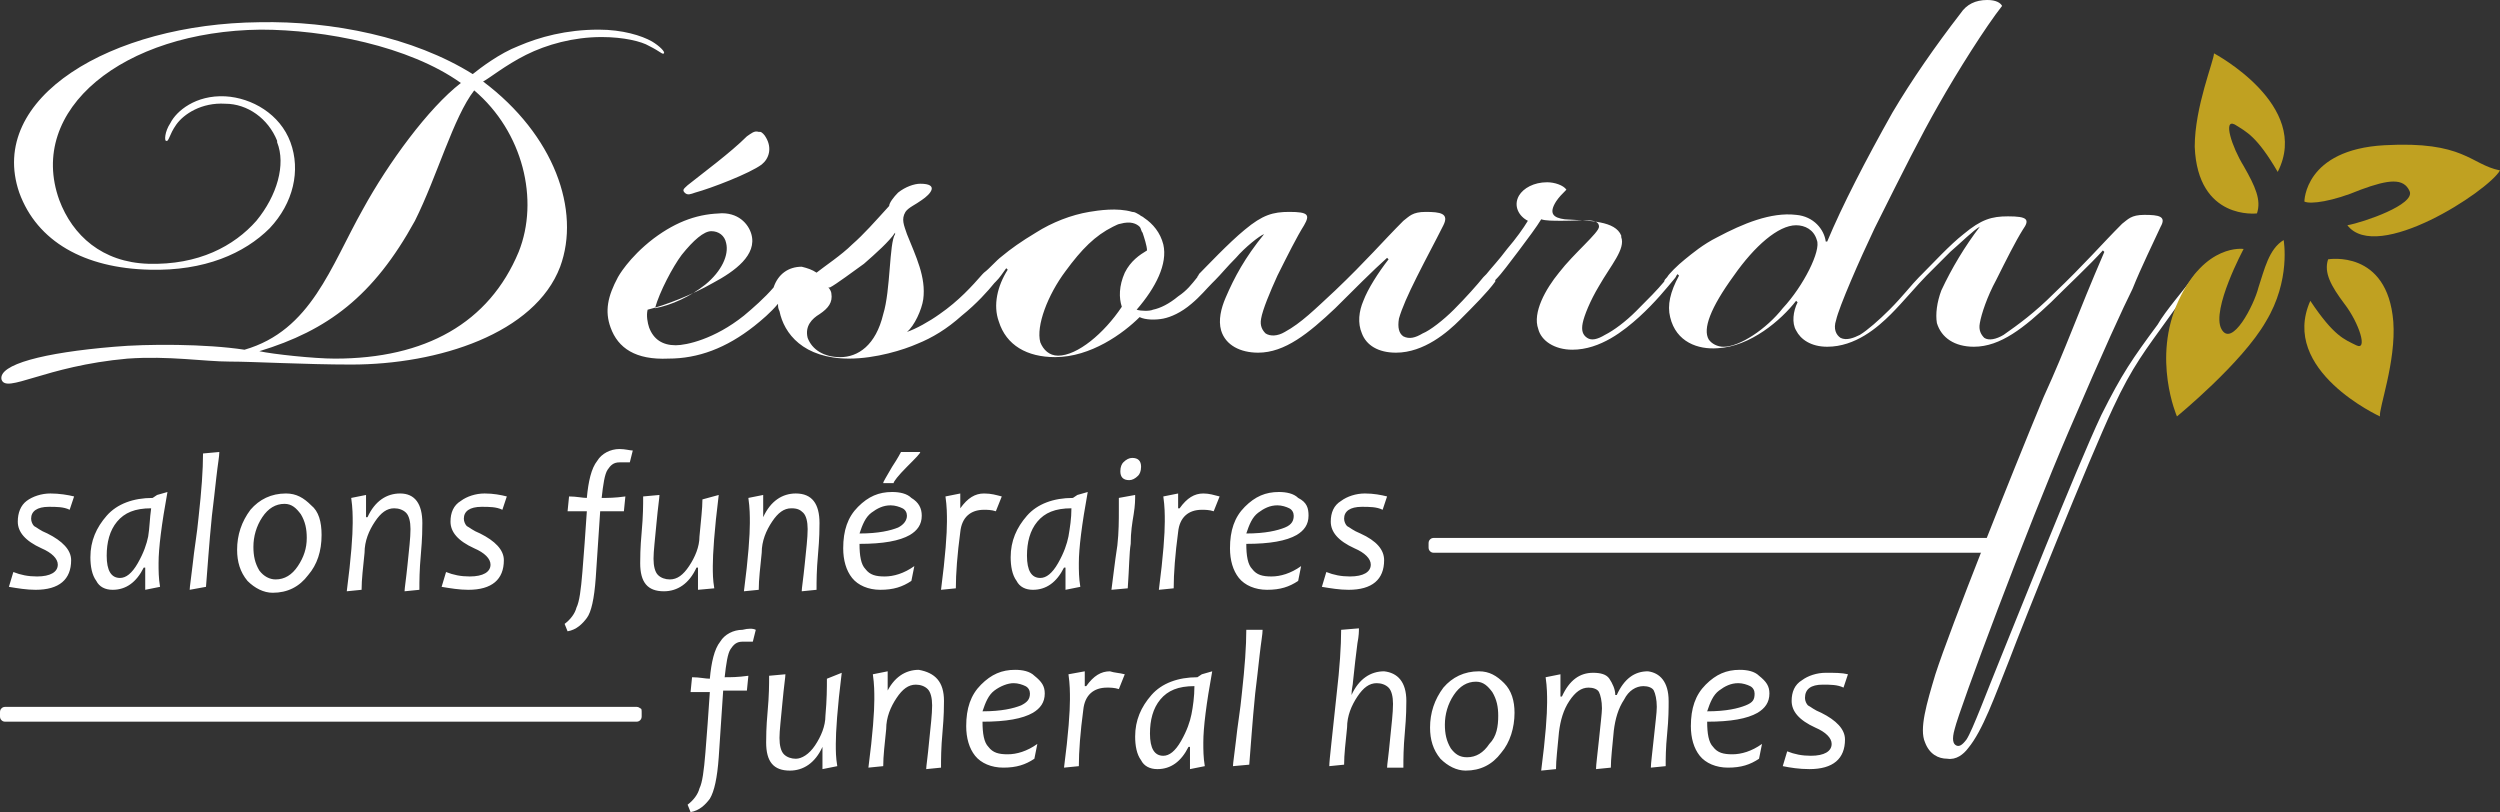 <svg id="Layer_1" xmlns="http://www.w3.org/2000/svg" viewBox="71.2 -2.3 168.7 54.8"><rect x="71.2" y="-2.3" width="168.7" height="54.8" fill="#333333" stroke="none"/><style>.st0{fill:#FFFFFF;} .st1{fill:#C0A121;}</style><g id="description"><path class="st0" d="M76.2 31.2l-.3.9c-.4-.2-.9-.2-1.4-.2-.8 0-1.2.3-1.2.8 0 .2.1.4.2.5.2.1.4.3.9.5 1 .5 1.6 1.1 1.6 1.8 0 1.3-.8 2-2.4 2-.6 0-1.2-.1-1.8-.2l.3-1c.5.2 1 .3 1.6.3.9 0 1.4-.3 1.4-.8 0-.4-.4-.8-1.1-1.1-1.1-.5-1.6-1.1-1.6-1.8 0-.6.2-1.1.6-1.4.4-.3 1-.5 1.6-.5s1.2.1 1.6.2zM82.5 30.9c-.4 2.2-.6 3.8-.6 4.8 0 .5 0 1 .1 1.6l-1 .2V36h-.1c-.5 1-1.2 1.5-2.1 1.5-.5 0-.9-.2-1.1-.6-.3-.4-.4-1-.4-1.6 0-1.1.4-2 1.1-2.8.7-.8 1.8-1.2 3.1-1.2l.3-.2.7-.2zM81.4 32c-1.1 0-1.8.3-2.3.9-.5.6-.7 1.4-.7 2.3 0 1 .3 1.5.9 1.5.4 0 .8-.3 1.2-1 .4-.7.6-1.3.7-1.8.1-.6.1-1.2.2-1.9zM86 28.2c0 .3-.1.8-.2 1.7s-.2 1.8-.3 2.6c-.2 2-.3 3.6-.4 4.8l-1.1.2c0-.2.1-.8.2-1.7.1-1 .3-2.1.4-3.2.2-1.8.3-3.2.3-4.3l1.1-.1zM92.9 33.8c0 1.1-.3 2-.9 2.7-.6.8-1.4 1.2-2.4 1.2-.6 0-1.2-.3-1.7-.8-.5-.6-.7-1.3-.7-2.1 0-1 .3-1.9.9-2.7.6-.7 1.4-1.1 2.4-1.1.7 0 1.2.3 1.7.8.5.4.7 1.1.7 2zm-1 .2c0-.6-.1-1.1-.4-1.6-.3-.4-.6-.7-1.1-.7-.6 0-1.1.3-1.5.9-.4.6-.6 1.3-.6 2 0 .6.1 1.1.4 1.6.3.4.7.6 1.1.6.6 0 1.1-.3 1.5-.9.4-.6.6-1.2.6-1.9zM99.7 33c0 .3 0 1-.1 2.1s-.1 1.8-.1 2.4l-1 .1c0-.2.1-.8.2-1.8s.2-1.8.2-2.4c0-.5-.1-.9-.3-1.1-.2-.2-.5-.3-.8-.3-.5 0-.9.3-1.3.9-.4.6-.7 1.3-.7 2.1-.1 1-.2 1.8-.2 2.5l-1 .1c.3-2.3.4-3.8.4-4.6 0-.5 0-1-.1-1.7l1-.2v1.5h.1c.5-1.1 1.3-1.6 2.2-1.6 1 0 1.5.7 1.5 2zM105.4 31.2l-.3.9c-.4-.2-.9-.2-1.4-.2-.8 0-1.2.3-1.2.8 0 .2.1.4.2.5.2.1.4.3.9.5 1 .5 1.6 1.1 1.6 1.8 0 1.3-.8 2-2.4 2-.6 0-1.2-.1-1.8-.2l.3-1c.5.2 1 .3 1.6.3.9 0 1.4-.3 1.4-.8 0-.4-.4-.8-1.1-1.1-1.1-.5-1.6-1.1-1.6-1.8 0-.6.2-1.1.7-1.4.4-.3 1-.5 1.6-.5s1.1.1 1.5.2zM113.9 28.1l-.2.8h-.7c-.4 0-.6.2-.8.5-.2.3-.3 1-.4 1.9.4 0 .9 0 1.6-.1l-.1 1h-1.6c-.1 1.6-.2 3.1-.3 4.5s-.3 2.3-.6 2.7c-.3.4-.7.8-1.3.9l-.2-.5c.4-.3.7-.7.8-1.1.2-.4.3-1.2.4-2.4s.2-2.6.3-4.1h-1.3l.1-1c.5 0 .9.1 1.2.1.1-1.1.3-2 .7-2.5.3-.5.9-.8 1.5-.8.4 0 .7.1.9.1zM119.7 31.1c-.3 2.4-.4 4-.4 4.8 0 .5 0 .9.1 1.5l-1.1.1V36h-.1c-.5 1.1-1.3 1.6-2.2 1.6-1.1 0-1.6-.6-1.6-1.9 0-.3 0-1 .1-2.1s.1-1.8.1-2.4l1.1-.1c0 .2-.1.8-.2 1.9-.1 1.1-.2 1.9-.2 2.4s.1.9.3 1.1c.2.2.5.3.8.3.5 0 .9-.3 1.3-.9.4-.6.7-1.3.7-2 .1-1.1.2-1.9.2-2.5l1.1-.3zM126.5 33c0 .3 0 1-.1 2.1s-.1 1.8-.1 2.4l-1 .1c0-.2.1-.8.2-1.8s.2-1.8.2-2.4c0-.5-.1-.9-.3-1.1-.2-.2-.4-.3-.8-.3-.5 0-.9.3-1.3.9-.4.6-.7 1.3-.7 2.1-.1 1-.2 1.8-.2 2.5l-1 .1c.3-2.3.4-3.8.4-4.6 0-.5 0-1-.1-1.7l1-.2v1.5c.5-1.1 1.3-1.6 2.2-1.6 1.1 0 1.6.7 1.6 2zM133.4 32.5c0 .6-.3 1-.8 1.3-.7.4-1.8.6-3.4.6 0 .8.1 1.4.4 1.7.3.4.7.5 1.3.5s1.3-.2 2-.7l-.2 1c-.6.4-1.2.6-2.1.6-.8 0-1.5-.3-1.9-.8-.4-.5-.6-1.2-.6-2 0-1.2.3-2.1 1-2.8s1.4-1 2.3-1c.5 0 1 .1 1.3.4.5.3.7.7.7 1.2zm-1 0c0-.2-.1-.4-.3-.5-.2-.1-.5-.2-.8-.2-.5 0-.9.2-1.3.5s-.6.8-.8 1.4c1.3 0 2.1-.2 2.6-.4.4-.2.6-.5.6-.8zm.9-4.3c0 .1-.3.4-.9 1-.6.6-.9 1-.9 1.1h-.7c0-.1.2-.4.6-1.1.4-.6.6-1 .6-1h1.3zM138.8 31.2l-.4 1c-.3-.1-.6-.1-.8-.1-.9 0-1.5.5-1.6 1.5-.2 1.5-.3 2.8-.3 3.8l-1 .1c.3-2.3.4-3.8.4-4.6 0-.5 0-1-.1-1.7l1-.2v1c.5-.7 1-1 1.6-1 .5 0 .8.1 1.2.2zM144.6 30.9c-.4 2.2-.6 3.8-.6 4.8 0 .5 0 1 .1 1.6l-1 .2V36h-.1c-.5 1-1.2 1.5-2.1 1.5-.5 0-.9-.2-1.1-.6-.3-.4-.4-1-.4-1.6 0-1.1.4-2 1.1-2.8s1.8-1.2 3.1-1.2l.3-.2.7-.2zm-1.1 1.1c-1.1 0-1.8.3-2.3.9-.5.6-.7 1.4-.7 2.3 0 1 .3 1.5.9 1.5.4 0 .8-.3 1.2-1 .4-.7.6-1.3.7-1.8.1-.6.2-1.2.2-1.9zM147.8 31.1c0 .3 0 .7-.1 1.3-.1.6-.2 1.2-.2 2-.1.6-.1 1.6-.2 3l-1.1.1c.1-.7.2-1.7.4-3 .1-.9.1-1.7.1-2.4v-.8l1.1-.2zm.4-1.9c0 .3-.1.5-.2.6-.2.2-.4.3-.6.3-.4 0-.6-.2-.6-.6 0-.3.1-.5.2-.6.2-.2.4-.3.6-.3.4 0 .6.2.6.6zM153.5 31.2l-.4 1c-.3-.1-.6-.1-.8-.1-.9 0-1.5.5-1.6 1.5-.2 1.5-.3 2.8-.3 3.8l-1 .1c.3-2.3.4-3.8.4-4.6 0-.5 0-1-.1-1.7l1-.2v1h.1c.5-.7 1-1 1.6-1 .4 0 .7.1 1.1.2zM159.5 32.5c0 .6-.3 1-.8 1.3-.7.4-1.8.6-3.4.6 0 .8.1 1.4.4 1.7.3.4.7.5 1.3.5.6 0 1.3-.2 2-.7l-.2 1c-.6.4-1.2.6-2.1.6-.8 0-1.5-.3-1.9-.8-.4-.5-.6-1.2-.6-2 0-1.2.3-2.1 1-2.8s1.4-1 2.3-1c.5 0 1 .1 1.3.4.6.3.7.7.7 1.2zm-1 0c0-.2-.1-.4-.3-.5s-.5-.2-.8-.2c-.5 0-.9.2-1.3.5s-.6.8-.8 1.4c1.3 0 2.1-.2 2.6-.4s.6-.5.6-.8zM164.8 31.2l-.3.9c-.4-.2-.9-.2-1.4-.2-.8 0-1.2.3-1.2.8 0 .2.1.4.2.5.2.1.4.3.9.5 1.1.5 1.6 1.1 1.6 1.8 0 1.3-.8 2-2.4 2-.6 0-1.2-.1-1.8-.2l.3-1c.5.2 1 .3 1.6.3.9 0 1.4-.3 1.4-.8 0-.4-.4-.8-1.1-1.1-1.1-.5-1.6-1.1-1.6-1.8 0-.6.2-1.1.7-1.4.4-.3 1-.5 1.6-.5.6 0 1.1.1 1.5.2z"/><g><path class="st0" d="M122.2 40.2l-.2.8h-.7c-.4 0-.6.2-.8.5-.2.3-.3 1-.4 1.9.4 0 .9 0 1.6-.1l-.1 1H120c-.1 1.6-.2 3.1-.3 4.5s-.3 2.3-.6 2.8c-.3.4-.7.8-1.3.9l-.2-.5c.4-.3.7-.7.8-1.1.2-.4.3-1.2.4-2.4.1-1.2.2-2.6.3-4.1h-1.3l.1-1c.5 0 .9.1 1.2.1.1-1.1.3-2 .7-2.5.3-.5.9-.8 1.5-.8.4-.1.7-.1.9 0zM128 43.1c-.3 2.4-.4 4-.4 4.8 0 .5 0 .9.1 1.5l-1 .2v-1.5c-.5 1.1-1.3 1.6-2.2 1.6-1.1 0-1.6-.6-1.6-1.9 0-.3 0-1 .1-2.1s.1-1.8.1-2.4l1.1-.1c0 .2-.1.8-.2 1.9-.1 1.1-.2 1.9-.2 2.4s.1.9.3 1.1c.2.2.5.3.8.3.4 0 .9-.3 1.3-.9.4-.6.7-1.3.7-2 .1-1.1.1-1.9.1-2.5l1-.4zM134.9 45c0 .3 0 1-.1 2.1s-.1 1.8-.1 2.4l-1 .1c0-.2.1-.8.2-1.9.1-1 .2-1.8.2-2.4 0-.5-.1-.9-.3-1.1-.2-.2-.5-.3-.8-.3-.5 0-.9.3-1.3.9-.4.6-.7 1.3-.7 2.1-.1 1-.2 1.8-.2 2.5l-1 .1c.3-2.3.4-3.8.4-4.6 0-.5 0-1-.1-1.7l1-.2v1.5h-.1c.5-1.1 1.3-1.6 2.2-1.6 1.1.2 1.7.8 1.7 2.1zM141.7 44.5c0 .6-.3 1-.8 1.3-.7.4-1.8.6-3.4.6 0 .8.1 1.4.4 1.7.3.4.7.5 1.3.5.6 0 1.3-.2 2-.7l-.2 1c-.6.4-1.2.6-2.1.6-.8 0-1.5-.3-1.9-.8-.4-.5-.6-1.2-.6-2 0-1.2.3-2.1 1-2.8s1.4-1 2.3-1c.5 0 1 .1 1.3.4.5.4.7.7.7 1.2zm-1 0c0-.2-.1-.4-.3-.5s-.5-.2-.8-.2c-.4 0-.9.2-1.3.5s-.6.8-.8 1.4c1.3 0 2.1-.2 2.6-.4.4-.2.6-.4.6-.8zM147.1 43.2l-.4 1c-.3-.1-.6-.1-.8-.1-.9 0-1.5.5-1.6 1.5-.2 1.5-.3 2.8-.3 3.8l-1 .1c.3-2.3.4-3.8.4-4.6 0-.5 0-1-.1-1.7l1.1-.2v1h.1c.5-.7 1-1 1.6-1 .3.1.6.1 1 .2zM153 43c-.4 2.2-.6 3.8-.6 4.8 0 .5 0 1 .1 1.6l-1 .2v-1.5h-.1c-.5 1-1.2 1.5-2.1 1.5-.5 0-.9-.2-1.1-.6-.3-.4-.4-1-.4-1.6 0-1.1.4-2 1.1-2.8s1.8-1.2 3.1-1.2l.3-.2.7-.2zm-1.2 1c-1.1 0-1.8.3-2.3.9-.5.6-.7 1.4-.7 2.3 0 1 .3 1.5.9 1.5.4 0 .8-.3 1.2-1 .4-.7.6-1.3.7-1.8.1-.5.2-1.2.2-1.9zM156.4 40.2c0 .3-.1.8-.2 1.7-.1.9-.2 1.8-.3 2.6-.2 2-.3 3.6-.4 4.8l-1.1.1c0-.2.1-.8.2-1.7.1-1 .3-2.1.4-3.2.2-1.8.3-3.2.3-4.3h1.1zM166.1 45c0 .3 0 1-.1 2.1s-.1 1.8-.1 2.4h-1.1c0-.2.1-.8.2-1.9.1-1 .2-1.8.2-2.4 0-.5-.1-.9-.3-1.1-.2-.2-.5-.3-.8-.3-.5 0-.9.3-1.3.9-.4.6-.7 1.3-.7 2.1-.1 1-.2 1.8-.2 2.5l-1 .1c0-.4.2-2 .5-4.9.2-1.7.3-3.2.3-4.3l1.2-.1c0 .2 0 .5-.1 1-.1.8-.2 1.6-.3 2.6 0 .2-.1.5-.1.9.5-1.1 1.3-1.6 2.2-1.6.9.1 1.5.7 1.5 2zM173.4 45.8c0 1-.3 2-.9 2.7-.6.8-1.4 1.2-2.4 1.2-.6 0-1.2-.3-1.7-.8-.5-.6-.7-1.3-.7-2.1 0-1 .3-1.9.9-2.7.6-.7 1.4-1.1 2.4-1.1.7 0 1.2.3 1.7.8s.7 1.2.7 2zm-1.1.2c0-.6-.1-1.1-.4-1.6-.3-.4-.6-.7-1.1-.7-.6 0-1.1.3-1.5.9-.4.6-.6 1.3-.6 2 0 .6.1 1.1.4 1.6.3.4.6.6 1.1.6.6 0 1.1-.3 1.5-.9.5-.5.6-1.2.6-1.9zM183.8 45c0 .5 0 1.2-.1 2.2-.1 1-.1 1.7-.1 2.2l-1 .1c0-.3.1-1 .2-2s.2-1.7.2-2.1c0-.5-.1-.9-.2-1.1-.1-.2-.4-.3-.7-.3-.5 0-1 .3-1.3.9-.4.6-.6 1.3-.7 2.1-.1 1.1-.2 1.9-.2 2.5l-1 .1c0-.3.1-1 .2-2s.2-1.8.2-2.1c0-.5-.1-.9-.2-1.1-.1-.2-.4-.3-.7-.3-.5 0-.9.3-1.3.9-.4.6-.6 1.3-.7 2.1-.1 1.1-.2 1.9-.2 2.5l-1 .1c.3-2.3.4-3.8.4-4.6 0-.5 0-1-.1-1.7l1-.2v1.5h.1c.5-1.1 1.2-1.6 2.1-1.6.5 0 .9.1 1.1.4.2.3.4.7.4 1.1h.1c.5-1.1 1.2-1.6 2.1-1.6.8.1 1.4.7 1.4 2zM190.6 44.5c0 .6-.3 1-.8 1.3-.7.4-1.8.6-3.4.6 0 .8.1 1.4.4 1.7.3.4.7.5 1.3.5s1.3-.2 2-.7l-.2 1c-.6.4-1.2.6-2.1.6-.8 0-1.5-.3-1.9-.8-.4-.5-.6-1.2-.6-2 0-1.2.3-2.1 1-2.8s1.4-1 2.3-1c.5 0 1 .1 1.3.4.5.4.7.7.7 1.2zm-1 0c0-.2-.1-.4-.3-.5-.2-.1-.5-.2-.8-.2-.5 0-.9.2-1.3.5s-.6.8-.8 1.4c1.3 0 2.1-.2 2.6-.4s.6-.4.6-.8zM195.9 43.2l-.3.9c-.4-.2-.9-.2-1.4-.2-.8 0-1.2.3-1.2.9 0 .2.1.4.2.5.2.1.4.3.9.5 1 .5 1.6 1.1 1.6 1.8 0 1.3-.8 2-2.4 2-.7 0-1.3-.1-1.8-.2l.3-1c.5.2 1 .3 1.6.3.9 0 1.4-.3 1.4-.8 0-.4-.4-.8-1.1-1.1-1.1-.5-1.6-1.1-1.6-1.8 0-.6.2-1.1.7-1.4.4-.3 1-.5 1.6-.5.6 0 1.1 0 1.5.1z"/></g></g><g id="lignes"><path class="st0" d="M206.4 34.1c-.1-.1-.2-.1-.3-.1H168c-.1 0-.2 0-.3.1s-.1.2-.1.3v.2c0 .1 0 .2.1.3.1.1.2.1.3.1h38.2c.1 0 .2 0 .3-.1s.1-.2.1-.3v-.2c-.1-.1-.1-.2-.2-.3zM114.4 45.5c-.1-.1-.2-.1-.3-.1H71.6c-.1 0-.2 0-.3.1s-.1.2-.1.3v.2c0 .1 0 .2.1.3s.2.1.3.1h42.5c.1 0 .2 0 .3-.1s.1-.2.1-.3v-.2c0-.2 0-.3-.1-.3z"/></g><path id="nom" class="st0" d="M118.1 10.7c1.1-.3 3.7-1.3 4.5-1.9.5-.4.7-1.1.3-1.8-.1-.2-.3-.4-.4-.4h-.1c-.3-.1-.5.1-.8.3-1.1 1.1-3 2.5-4 3.3-.2.2-.4.3-.2.5s.4.1.7 0zm-11.4-9.3c1.4-.7 3.2-1.2 5.1-1.2 1.5 0 2.7.3 3.2.6.8.4.9.6 1 .5s-.3-.5-.8-.8c-.7-.4-2-.8-3.6-.8-2.2 0-4 .5-5.4 1.1-1.3.5-2.6 1.5-3.1 1.9-4-2.5-9.5-3.6-14.4-3.5-10 .1-18.4 5.1-16.2 11.5 1.2 3.3 4.4 5.1 8.8 5.2 3.7.1 6.4-1.1 8.1-2.8 1.6-1.7 2.1-3.9 1.4-5.8-.7-1.9-2.6-3-4.4-3.1-2-.1-3.3 1-3.7 1.8-.4.6-.4 1.2-.3 1.2.2.1.2-.4.7-1.1.5-.7 1.7-1.5 3.3-1.4 1.5 0 2.9 1 3.5 2.5v.1c.6 1.5 0 3.6-1.4 5.3-1.5 1.7-3.9 3-7.3 2.9-3.1-.1-5.1-1.9-6-4.3C73 5.1 79.5-.2 88.8-.3c4.3 0 10 1.1 13.5 3.6-2.2 1.7-4.9 5.4-6.6 8.5-2.2 3.9-3.5 8.2-8 9.5-2.6-.4-6.6-.4-8.8-.2-4.8.4-7.8 1.2-7.6 2.2.3 1 2.9-.9 8.5-1.4 2.8-.2 5.2.2 6.9.2 1.6 0 5.1.2 8.2.2 5.9 0 12.4-2.1 14.1-6.6 1.4-3.8-.4-8.9-5.2-12.5.4-.2 1.5-1.1 2.9-1.8zm-.5 13.3c-2 4.8-6.3 7.2-12.4 7.2-1.4 0-4.2-.3-5.1-.5 4.6-1.4 7.7-3.7 10.5-8.8 1.5-3 2.6-7 4-8.8 3.3 2.8 4.4 7.4 3 10.9zM219.9 16c-.2-.2-.6.2-.7.4-.5.7-1.9 2.3-2.4 3.2-1.7 2.3-2.4 3.3-3.8 6.1-1.7 3.6-6.1 14.7-6.8 16.4-.9 2.2-1.9 4.9-2.3 5.5-.3.4-.5.5-.7.4s-.3-.4-.1-1.1c.3-1.3 4.9-13.6 7.7-20.1 2.4-5.6 3.7-8.4 4.3-9.6.6-1.5 1.4-3.1 1.9-4.2.4-.7-.1-.8-1.1-.8-.9 0-1.1.3-1.5.6-1.4 1.4-2.5 2.7-4.6 4.7-1.3 1.3-2.4 2.1-3.4 2.8-.5.3-1 .4-1.3.2-.2-.2-.4-.5-.3-1 .1-.6.5-1.8 1.1-2.9.7-1.4 1.3-2.6 1.8-3.4.5-.7.3-.9-1-.9-1.1 0-1.8.2-3 1.2-.9.7-2.1 2-2.8 2.7l-.2.2c-.5.5-1.1 1.3-2 2.2-.7.7-1.5 1.4-2 1.7-.4.2-.9.4-1.3.2-.3-.2-.5-.6-.3-1.2.2-.9 1.6-4.1 2.6-6.2 2-4 3.1-6.2 4.3-8.3 1.3-2.3 3.2-5.3 4.3-6.7-.1-.2-.4-.4-1-.4-.8 0-1.4.3-1.8.9-1.7 2.2-3.3 4.5-4.6 6.7-1.8 3.2-3.4 6.3-4.4 8.7h-.1c-.1-.8-.8-1.7-2-1.8-1.7-.2-3.6.6-5.3 1.5-1 .5-1.7 1.1-2.2 1.5s-1.1 1-1.2 1.2c-.1.1-.2.2-.2.3-.5.6-1 1.1-1.9 2-.7.7-1.5 1.3-2.1 1.6-.5.3-.9.4-1.2.2-.3-.2-.4-.5-.3-1 .1-.5.5-1.5 1.1-2.5.8-1.4 1.8-2.5 1.5-3.3v-.1c-.4-1-2.1-1-3.8-1.1-.8-.1-1.1-.4-.6-1.2.2-.3.4-.5.7-.8-.2-.3-.8-.5-1.3-.5-.9 0-1.6.4-1.9.9-.4.7 0 1.4.6 1.7-.3.5-.8 1.2-1.4 1.9-.6.8-1 1.2-1.4 1.7l-.2.2c-.4.5-1.2 1.4-2 2.2-.7.7-1.6 1.4-2.1 1.6-.5.3-.9.4-1.3.2-.3-.2-.4-.6-.3-1.2.2-.7.6-1.6 1.2-2.8.7-1.4 1.2-2.3 1.8-3.5.4-.8-.2-.9-1.2-.9-.9 0-1.1.3-1.5.6-1.4 1.4-2.5 2.7-4.6 4.7-1.4 1.3-2.3 2.2-3.4 2.8-.5.3-1 .3-1.3.1-.2-.2-.4-.5-.3-1 .1-.6.6-1.8 1.1-2.9.7-1.4 1.3-2.6 1.8-3.4.4-.7.3-.9-1-.9-1.1 0-1.8.2-3 1.2-1.1.9-2.6 2.5-3.1 3 0 .1-.1.1-.1.2-.4.5-.7.9-1.3 1.3-.6.5-1.2.8-1.7.9-.2.1-.8.1-1.1 0 1.3-1.5 2.1-3.1 1.8-4.4-.2-.8-.7-1.4-1.3-1.8-.1-.1-.2-.1-.3-.2-.2-.1-.3-.2-.5-.2-1-.3-2.3-.1-2.9 0-1.2.2-2.5.7-3.6 1.4-1 .6-1.7 1.1-2.3 1.6-.4.3-.8.8-1.2 1.1l-.1.1c-.7.8-1.6 1.8-2.9 2.7-.7.5-1.6 1-2.2 1.2.5-.4 1-1.5 1.1-2.2.2-1.5-.5-2.9-1.1-4.4-.2-.6-.4-1-.1-1.5.2-.3.7-.5 1.1-.8.6-.4 1.2-1.1-.1-1.1-.4 0-1 .2-1.5.6-.3.3-.6.7-.6.9-1 1.1-1.7 1.9-2.5 2.6-.7.7-1.9 1.5-2.4 1.9-.3-.2-.6-.3-1-.4-.9 0-1.6.5-1.9 1.4-.6.7-1.4 1.4-2 1.9-2 1.6-3.9 2-4.6 2-.9 0-1.5-.4-1.8-1.2-.1-.3-.2-.8-.1-1.2 1.2-.3 3-1 4.4-1.8 1.5-.8 3-1.9 2.6-3.3-.2-.7-.9-1.5-2.2-1.4h.3c-1.6 0-3.1.5-4.7 1.7-1.7 1.3-2.4 2.6-2.4 2.6-.7 1.3-.9 2.3-.5 3.4.5 1.4 1.7 2.2 3.9 2.1 2 0 3.9-.7 5.8-2.2.5-.4 1.1-.9 1.6-1.5 0 .2 0 .3.1.5.3 1.5 1.6 3.2 4.7 3.2 1.8 0 3.7-.6 4.6-1 1-.4 2-1 3-1.9 1-.8 1.8-1.7 2.2-2.2l.1-.1c.3-.3.4-.5.7-.9l.1.1c-.7 1.1-1 2.4-.6 3.5.5 1.6 1.9 2.4 3.8 2.4 2.4 0 4.6-1.6 5.7-2.7.4.2 1.1.2 1.6.1s1.2-.4 1.9-1c.6-.5 1-1 1.4-1.4l.2-.2c.4-.4.8-.9 1.4-1.5.6-.7 1.6-1.5 1.9-1.6-1.3 1.6-2 2.9-2.6 4.3-.3.7-.5 1.5-.3 2.2.3 1 1.3 1.5 2.5 1.5 1.8 0 3.4-1.3 5.2-3 1.1-1.1 2.6-2.6 3.5-3.4l.1.1c-.7.9-1.4 2-1.7 2.8-.3.7-.4 1.5-.1 2.2.3.8 1.1 1.3 2.3 1.3 1.9 0 3.5-1.4 4.3-2.2.9-.9 1.9-1.9 2.4-2.6v-.1c.5-.5.9-1.1 1.6-2 .6-.8 1.2-1.6 1.5-2.1.3.1.8.1 1.4.1 1.5 0 2.5-.2 2.5.4 0 .4-1.7 1.8-2.7 3.1-.9 1.1-1.8 2.7-1.4 3.8.2.8 1.1 1.4 2.3 1.4 1.9 0 3.5-1.3 4.5-2.2 1.1-1 1.9-2 2.4-2.6.1-.1.1-.2.2-.3l.1.1c-.6 1.1-.8 2-.6 2.8.4 1.7 1.9 2.2 3.2 2.1 2.2-.1 4.3-1.9 5.3-3.2l.1.1c-.3.6-.4 1.4-.1 1.9.3.6 1 1.1 2.1 1.1 1.9 0 3.4-1.3 4.3-2.2.8-.8 1.8-2 2.4-2.6l.2-.2 1.4-1.4c.7-.6 1.6-1.5 2-1.7-1 1.3-1.9 2.8-2.6 4.3-.3.8-.4 1.6-.3 2.2.3 1 1.2 1.6 2.5 1.6 1.8 0 3.4-1.3 5.2-3 1.1-1.1 2.7-2.6 3.5-3.5l.1.1c-1.9 4.4-2.5 6.3-4.1 9.8-2.2 5.3-6.3 15.6-7.3 18.7-.6 2-1.1 3.7-.7 4.6.3.8.9 1.1 1.5 1.1.6.1 1.1-.3 1.4-.7 1-1.2 1.8-3.5 2.8-6 .9-2.4 5.4-13.6 7-17 1.3-2.8 2.2-3.9 3.7-6 .9-1.3 1.8-2.4 2.3-3 .1.3.3 0 .1-.2zm-102.7-1.1c.8-1 1.5-1.6 2-1.6s.9.3 1 .8c.2.8-.3 1.9-1.4 2.8-1 .8-2.3 1.4-3.4 1.6.3-1.1 1.2-2.8 1.8-3.6zm13.6 4c-.5 2.1-1.7 2.9-2.9 2.9-1.1 0-1.9-.5-2.2-1.3-.2-.8.3-1.3.8-1.6.6-.4.9-.8.8-1.4 0-.1-.1-.3-.2-.4h.1c.4-.2 1.6-1.1 2.3-1.6.8-.7 1.7-1.5 2.1-2.1v.1c-.4.6-.3 3.8-.8 5.4zm16.3-2.8c-.4.9-.4 1.7-.2 2.3-1.2 1.8-3 3.3-4.3 3.3-.6 0-1-.4-1.2-.9-.3-1.1.5-3.2 1.7-4.8 1.1-1.5 2-2.4 3.2-3 .2-.1.4-.2.5-.2.7-.2 1.1 0 1.3.2.1.1.1.3.2.4.1.3.3.9.3 1.2-.5.3-1.1.7-1.5 1.5zm44.4 2.4c-1.1 1.4-2.9 2.6-4 2.6-.4 0-.8-.2-1-.5-.4-.7.1-2.1 1.7-4.3 1.4-2 3-3.4 4.2-3.4.6 0 1.2.3 1.4 1 .3.7-.9 3.1-2.3 4.6z"/><g id="fleur"><path class="st1" d="M226.7 11.3s0-3.5 5.4-3.8 5.8 1.3 7.8 1.7c-.8 1.4-8.3 6.3-10.3 3.7 1.1-.2 4.6-1.4 4.2-2.3-.4-.9-1.4-.8-3.3-.1-1.9.8-3.4 1-3.8.8zM228.3 15.2s4-.7 4.4 4.2c.2 2.7-1 5.9-.9 6.4 0 0-6.8-3.1-4.7-7.8 1.6 2.4 2.3 2.6 3.1 3s.2-1.5-.8-2.8c-.9-1.2-1.4-2.1-1.1-3zM223.5 12.1s-4 .5-4.2-4.5c0-2.7 1.3-5.8 1.3-6.3 0 0 6.6 3.5 4.3 8-1.4-2.4-2.1-2.7-2.9-3.2-.8-.4-.2 1.5.6 2.8.8 1.4 1.2 2.3.9 3.2zM225.3 13.9s.5 2.7-1.2 5.5c-1.6 2.8-6 6.4-6 6.4s-1.7-3.9.1-7.8 4.4-3.5 4.4-3.5-2.2 4.1-1.5 5.4 2.2-1.6 2.5-2.8c.4-1.2.7-2.6 1.7-3.2z"/></g></svg>